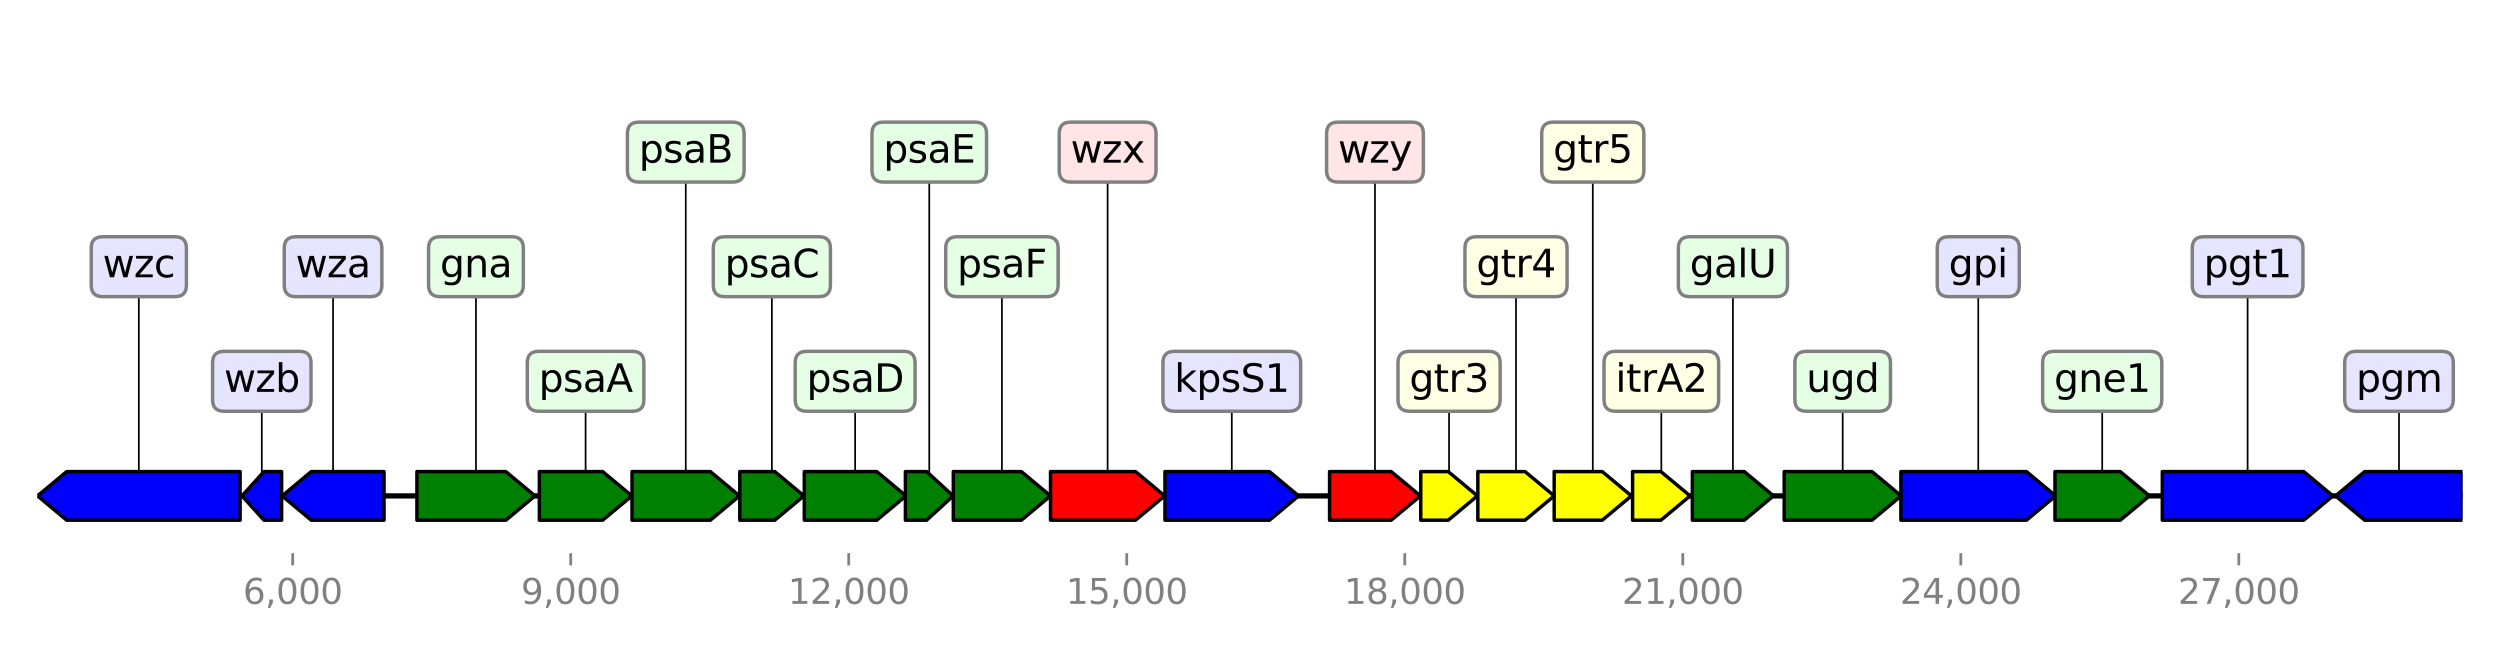 <?xml version="1.0" encoding="utf-8" standalone="no"?>
<!DOCTYPE svg PUBLIC "-//W3C//DTD SVG 1.1//EN"
  "http://www.w3.org/Graphics/SVG/1.1/DTD/svg11.dtd">
<svg height="187.2pt" version="1.1" viewBox="0 0 720 187.2" width="720pt" xmlns="http://www.w3.org/2000/svg" xmlns:xlink="http://www.w3.org/1999/xlink">
 <defs>
  <style type="text/css">*{stroke-linecap:butt;stroke-linejoin:round;}</style>
 </defs>
 <g id="figure_1">
  <g id="patch_1">
   <path d="M 0 187.2 
L 720 187.2 
L 720 0 
L 0 0 
z
" style="fill:#ffffff;"/>
  </g>
  <g id="axes_1">
   <g id="line2d_1">
    <path clip-path="url(#p2524feb2c2)" d="M 10.8 142.818 
L 709.2 142.818 
" style="fill:none;stroke:#000000;stroke-linecap:square;stroke-width:1.5;"/>
   </g>
   <g id="line2d_2">
    <path clip-path="url(#p2524feb2c2)" d="M 39.98 76.809 
L 39.98 142.818 
" style="fill:none;stroke:#000000;stroke-linecap:square;stroke-width:0.5;"/>
   </g>
   <g id="line2d_3">
    <path clip-path="url(#p2524feb2c2)" d="M 647.312 76.809 
L 647.312 142.818 
" style="fill:none;stroke:#000000;stroke-linecap:square;stroke-width:0.5;"/>
   </g>
   <g id="line2d_4">
    <path clip-path="url(#p2524feb2c2)" d="M 569.739 76.809 
L 569.739 142.818 
" style="fill:none;stroke:#000000;stroke-linecap:square;stroke-width:0.5;"/>
   </g>
   <g id="line2d_5">
    <path clip-path="url(#p2524feb2c2)" d="M 354.756 109.813 
L 354.756 142.818 
" style="fill:none;stroke:#000000;stroke-linecap:square;stroke-width:0.5;"/>
   </g>
   <g id="line2d_6">
    <path clip-path="url(#p2524feb2c2)" d="M 690.91 109.813 
L 690.91 142.818 
" style="fill:none;stroke:#000000;stroke-linecap:square;stroke-width:0.5;"/>
   </g>
   <g id="line2d_7">
    <path clip-path="url(#p2524feb2c2)" d="M 137.076 76.809 
L 137.076 142.818 
" style="fill:none;stroke:#000000;stroke-linecap:square;stroke-width:0.5;"/>
   </g>
   <g id="line2d_8">
    <path clip-path="url(#p2524feb2c2)" d="M 530.693 109.813 
L 530.693 142.818 
" style="fill:none;stroke:#000000;stroke-linecap:square;stroke-width:0.5;"/>
   </g>
   <g id="line2d_9">
    <path clip-path="url(#p2524feb2c2)" d="M 318.992 43.804 
L 318.992 142.818 
" style="fill:none;stroke:#000000;stroke-linecap:square;stroke-width:0.5;"/>
   </g>
   <g id="line2d_10">
    <path clip-path="url(#p2524feb2c2)" d="M 197.501 43.804 
L 197.501 142.818 
" style="fill:none;stroke:#000000;stroke-linecap:square;stroke-width:0.5;"/>
   </g>
   <g id="line2d_11">
    <path clip-path="url(#p2524feb2c2)" d="M 95.921 76.809 
L 95.921 142.818 
" style="fill:none;stroke:#000000;stroke-linecap:square;stroke-width:0.5;"/>
   </g>
   <g id="line2d_12">
    <path clip-path="url(#p2524feb2c2)" d="M 246.276 109.813 
L 246.276 142.818 
" style="fill:none;stroke:#000000;stroke-linecap:square;stroke-width:0.5;"/>
   </g>
   <g id="line2d_13">
    <path clip-path="url(#p2524feb2c2)" d="M 288.552 76.809 
L 288.552 142.818 
" style="fill:none;stroke:#000000;stroke-linecap:square;stroke-width:0.5;"/>
   </g>
   <g id="line2d_14">
    <path clip-path="url(#p2524feb2c2)" d="M 605.437 109.813 
L 605.437 142.818 
" style="fill:none;stroke:#000000;stroke-linecap:square;stroke-width:0.5;"/>
   </g>
   <g id="line2d_15">
    <path clip-path="url(#p2524feb2c2)" d="M 168.65 109.813 
L 168.65 142.818 
" style="fill:none;stroke:#000000;stroke-linecap:square;stroke-width:0.5;"/>
   </g>
   <g id="line2d_16">
    <path clip-path="url(#p2524feb2c2)" d="M 395.991 43.804 
L 395.991 142.818 
" style="fill:none;stroke:#000000;stroke-linecap:square;stroke-width:0.5;"/>
   </g>
   <g id="line2d_17">
    <path clip-path="url(#p2524feb2c2)" d="M 499.079 76.809 
L 499.079 142.818 
" style="fill:none;stroke:#000000;stroke-linecap:square;stroke-width:0.5;"/>
   </g>
   <g id="line2d_18">
    <path clip-path="url(#p2524feb2c2)" d="M 458.724 43.804 
L 458.724 142.818 
" style="fill:none;stroke:#000000;stroke-linecap:square;stroke-width:0.5;"/>
   </g>
   <g id="line2d_19">
    <path clip-path="url(#p2524feb2c2)" d="M 436.612 76.809 
L 436.612 142.818 
" style="fill:none;stroke:#000000;stroke-linecap:square;stroke-width:0.5;"/>
   </g>
   <g id="line2d_20">
    <path clip-path="url(#p2524feb2c2)" d="M 222.296 76.809 
L 222.296 142.818 
" style="fill:none;stroke:#000000;stroke-linecap:square;stroke-width:0.5;"/>
   </g>
   <g id="line2d_21">
    <path clip-path="url(#p2524feb2c2)" d="M 478.461 109.813 
L 478.461 142.818 
" style="fill:none;stroke:#000000;stroke-linecap:square;stroke-width:0.5;"/>
   </g>
   <g id="line2d_22">
    <path clip-path="url(#p2524feb2c2)" d="M 417.329 109.813 
L 417.329 142.818 
" style="fill:none;stroke:#000000;stroke-linecap:square;stroke-width:0.5;"/>
   </g>
   <g id="line2d_23">
    <path clip-path="url(#p2524feb2c2)" d="M 267.628 43.804 
L 267.628 142.818 
" style="fill:none;stroke:#000000;stroke-linecap:square;stroke-width:0.5;"/>
   </g>
   <g id="line2d_24">
    <path clip-path="url(#p2524feb2c2)" d="M 75.397 109.813 
L 75.397 142.818 
" style="fill:none;stroke:#000000;stroke-linecap:square;stroke-width:0.5;"/>
   </g>
   <g id="patch_2">
    <path clip-path="url(#p2524feb2c2)" d="M 69.151 149.818 
Q 44.18 149.818 19.208 149.818 
L 19.208 149.818 
Q 15.008 146.318 10.808 142.818 
Q 15.008 139.318 19.208 135.818 
L 19.208 135.818 
Q 44.18 135.818 69.151 135.818 
L 69.151 149.818 
z
" style="fill:#0000ff;stroke:#000000;stroke-linecap:round;"/>
   </g>
   <g id="patch_3">
    <path clip-path="url(#p2524feb2c2)" d="M 622.745 135.818 
Q 643.112 135.818 663.48 135.818 
L 663.48 135.818 
Q 667.68 139.318 671.88 142.818 
Q 667.68 146.318 663.48 149.818 
L 663.48 149.818 
Q 643.112 149.818 622.745 149.818 
L 622.745 135.818 
z
" style="fill:#0000ff;stroke:#000000;stroke-linecap:round;"/>
   </g>
   <g id="patch_4">
    <path clip-path="url(#p2524feb2c2)" d="M 547.454 135.818 
Q 565.54 135.818 583.627 135.818 
L 583.627 135.818 
Q 587.826 139.318 592.025 142.818 
Q 587.826 146.318 583.627 149.818 
L 583.627 149.818 
Q 565.54 149.818 547.454 149.818 
L 547.454 135.818 
z
" style="fill:#0000ff;stroke:#000000;stroke-linecap:round;"/>
   </g>
   <g id="patch_5">
    <path clip-path="url(#p2524feb2c2)" d="M 335.512 135.818 
Q 350.558 135.818 365.603 135.818 
L 365.603 135.818 
Q 369.801 139.318 373.999 142.818 
Q 369.801 146.318 365.603 149.818 
L 365.603 149.818 
Q 350.558 149.818 335.512 149.818 
L 335.512 135.818 
z
" style="fill:#0000ff;stroke:#000000;stroke-linecap:round;"/>
   </g>
   <g id="patch_6">
    <path clip-path="url(#p2524feb2c2)" d="M 709.192 149.818 
Q 695.108 149.818 681.023 149.818 
L 681.023 149.818 
Q 676.825 146.318 672.627 142.818 
Q 676.825 139.318 681.023 135.818 
L 681.023 135.818 
Q 695.108 135.818 709.192 135.818 
L 709.192 149.818 
z
" style="fill:#0000ff;stroke:#000000;stroke-linecap:round;"/>
   </g>
   <g id="patch_7">
    <path clip-path="url(#p2524feb2c2)" d="M 120.075 135.818 
Q 132.878 135.818 145.68 135.818 
L 145.68 135.818 
Q 149.879 139.318 154.077 142.818 
Q 149.879 146.318 145.68 149.818 
L 145.68 149.818 
Q 132.878 149.818 120.075 149.818 
L 120.075 135.818 
z
" style="fill:#008000;stroke:#000000;stroke-linecap:round;"/>
   </g>
   <g id="patch_8">
    <path clip-path="url(#p2524feb2c2)" d="M 513.852 135.818 
Q 526.493 135.818 539.134 135.818 
L 539.134 135.818 
Q 543.334 139.318 547.534 142.818 
Q 543.334 146.318 539.134 149.818 
L 539.134 149.818 
Q 526.493 149.818 513.852 149.818 
L 513.852 135.818 
z
" style="fill:#008000;stroke:#000000;stroke-linecap:round;"/>
   </g>
   <g id="patch_9">
    <path clip-path="url(#p2524feb2c2)" d="M 302.551 135.818 
Q 314.791 135.818 327.031 135.818 
L 327.031 135.818 
Q 331.232 139.318 335.432 142.818 
Q 331.232 146.318 327.031 149.818 
L 327.031 149.818 
Q 314.791 149.818 302.551 149.818 
L 302.551 135.818 
z
" style="fill:#ff0000;stroke:#000000;stroke-linecap:round;"/>
   </g>
   <g id="patch_10">
    <path clip-path="url(#p2524feb2c2)" d="M 182.021 135.818 
Q 193.3 135.818 204.58 135.818 
L 204.58 135.818 
Q 208.78 139.318 212.981 142.818 
Q 208.78 146.318 204.58 149.818 
L 204.58 149.818 
Q 193.3 149.818 182.021 149.818 
L 182.021 135.818 
z
" style="fill:#008000;stroke:#000000;stroke-linecap:round;"/>
   </g>
   <g id="patch_11">
    <path clip-path="url(#p2524feb2c2)" d="M 110.6 149.818 
Q 100.119 149.818 89.638 149.818 
L 89.638 149.818 
Q 85.44 146.318 81.242 142.818 
Q 85.44 139.318 89.638 135.818 
L 89.638 135.818 
Q 100.119 135.818 110.6 135.818 
L 110.6 149.818 
z
" style="fill:#0000ff;stroke:#000000;stroke-linecap:round;"/>
   </g>
   <g id="patch_12">
    <path clip-path="url(#p2524feb2c2)" d="M 231.637 135.818 
Q 242.075 135.818 252.513 135.818 
L 252.513 135.818 
Q 256.714 139.318 260.915 142.818 
Q 256.714 146.318 252.513 149.818 
L 252.513 149.818 
Q 242.075 149.818 231.637 149.818 
L 231.637 135.818 
z
" style="fill:#008000;stroke:#000000;stroke-linecap:round;"/>
   </g>
   <g id="patch_13">
    <path clip-path="url(#p2524feb2c2)" d="M 274.554 135.818 
Q 284.354 135.818 294.154 135.818 
L 294.154 135.818 
Q 298.352 139.318 302.551 142.818 
Q 298.352 146.318 294.154 149.818 
L 294.154 149.818 
Q 284.354 149.818 274.554 149.818 
L 274.554 135.818 
z
" style="fill:#008000;stroke:#000000;stroke-linecap:round;"/>
   </g>
   <g id="patch_14">
    <path clip-path="url(#p2524feb2c2)" d="M 591.838 135.818 
Q 601.235 135.818 610.632 135.818 
L 610.632 135.818 
Q 614.834 139.318 619.035 142.818 
Q 614.834 146.318 610.632 149.818 
L 610.632 149.818 
Q 601.235 149.818 591.838 149.818 
L 591.838 135.818 
z
" style="fill:#008000;stroke:#000000;stroke-linecap:round;"/>
   </g>
   <g id="patch_15">
    <path clip-path="url(#p2524feb2c2)" d="M 155.332 135.818 
Q 164.45 135.818 173.569 135.818 
L 173.569 135.818 
Q 177.768 139.318 181.968 142.818 
Q 177.768 146.318 173.569 149.818 
L 173.569 149.818 
Q 164.45 149.818 155.332 149.818 
L 155.332 135.818 
z
" style="fill:#008000;stroke:#000000;stroke-linecap:round;"/>
   </g>
   <g id="patch_16">
    <path clip-path="url(#p2524feb2c2)" d="M 382.913 135.818 
Q 391.791 135.818 400.668 135.818 
L 400.668 135.818 
Q 404.868 139.318 409.069 142.818 
Q 404.868 146.318 400.668 149.818 
L 400.668 149.818 
Q 391.791 149.818 382.913 149.818 
L 382.913 135.818 
z
" style="fill:#ff0000;stroke:#000000;stroke-linecap:round;"/>
   </g>
   <g id="patch_17">
    <path clip-path="url(#p2524feb2c2)" d="M 487.402 135.818 
Q 494.878 135.818 502.354 135.818 
L 502.354 135.818 
Q 506.555 139.318 510.756 142.818 
Q 506.555 146.318 502.354 149.818 
L 502.354 149.818 
Q 494.878 149.818 487.402 149.818 
L 487.402 135.818 
z
" style="fill:#008000;stroke:#000000;stroke-linecap:round;"/>
   </g>
   <g id="patch_18">
    <path clip-path="url(#p2524feb2c2)" d="M 447.608 135.818 
Q 454.525 135.818 461.441 135.818 
L 461.441 135.818 
Q 465.641 139.318 469.841 142.818 
Q 465.641 146.318 461.441 149.818 
L 461.441 149.818 
Q 454.525 149.818 447.608 149.818 
L 447.608 135.818 
z
" style="fill:#ffff00;stroke:#000000;stroke-linecap:round;"/>
   </g>
   <g id="patch_19">
    <path clip-path="url(#p2524feb2c2)" d="M 425.616 135.818 
Q 432.412 135.818 439.208 135.818 
L 439.208 135.818 
Q 443.408 139.318 447.608 142.818 
Q 443.408 146.318 439.208 149.818 
L 439.208 149.818 
Q 432.412 149.818 425.616 149.818 
L 425.616 135.818 
z
" style="fill:#ffff00;stroke:#000000;stroke-linecap:round;"/>
   </g>
   <g id="patch_20">
    <path clip-path="url(#p2524feb2c2)" d="M 213.061 135.818 
Q 218.095 135.818 223.13 135.818 
L 223.13 135.818 
Q 227.33 139.318 231.53 142.818 
Q 227.33 146.318 223.13 149.818 
L 223.13 149.818 
Q 218.095 149.818 213.061 149.818 
L 213.061 135.818 
z
" style="fill:#008000;stroke:#000000;stroke-linecap:round;"/>
   </g>
   <g id="patch_21">
    <path clip-path="url(#p2524feb2c2)" d="M 470.188 135.818 
Q 474.262 135.818 478.336 135.818 
L 478.336 135.818 
Q 482.536 139.318 486.735 142.818 
Q 482.536 146.318 478.336 149.818 
L 478.336 149.818 
Q 474.262 149.818 470.188 149.818 
L 470.188 135.818 
z
" style="fill:#ffff00;stroke:#000000;stroke-linecap:round;"/>
   </g>
   <g id="patch_22">
    <path clip-path="url(#p2524feb2c2)" d="M 409.175 135.818 
Q 413.131 135.818 417.086 135.818 
L 417.086 135.818 
Q 421.284 139.318 425.483 142.818 
Q 421.284 146.318 417.086 149.818 
L 417.086 149.818 
Q 413.131 149.818 409.175 149.818 
L 409.175 135.818 
z
" style="fill:#ffff00;stroke:#000000;stroke-linecap:round;"/>
   </g>
   <g id="patch_23">
    <path clip-path="url(#p2524feb2c2)" d="M 260.755 135.818 
Q 263.814 135.818 266.873 135.818 
L 266.873 135.818 
Q 270.686 139.318 274.5 142.818 
Q 270.686 146.318 266.873 149.818 
L 266.873 149.818 
Q 263.814 149.818 260.755 149.818 
L 260.755 135.818 
z
" style="fill:#008000;stroke:#000000;stroke-linecap:round;"/>
   </g>
   <g id="patch_24">
    <path clip-path="url(#p2524feb2c2)" d="M 81.108 149.818 
Q 78.566 149.818 76.024 149.818 
L 76.024 149.818 
Q 72.855 146.318 69.685 142.818 
Q 72.855 139.318 76.024 135.818 
L 76.024 135.818 
Q 78.566 135.818 81.108 135.818 
L 81.108 149.818 
z
" style="fill:#0000ff;stroke:#000000;stroke-linecap:round;"/>
   </g>
   <g id="matplotlib.axis_1">
    <g id="xtick_1">
     <g id="line2d_25">
      <defs>
       <path d="M 0 0 
L 0 3.5 
" id="m7f33f85744" style="stroke:#808080;stroke-width:0.8;"/>
      </defs>
      <g>
       <use style="fill:#808080;stroke:#808080;stroke-width:0.8;" x="84.298" xlink:href="#m7f33f85744" y="159.32"/>
      </g>
     </g>
     <g id="text_1">
      <!-- 6,000 -->
      <g style="fill:#808080;" transform="translate(69.983 173.918)scale(0.1 -0.1)">
       <defs>
        <path d="M 2113 2584 
Q 1688 2584 1439 2293 
Q 1191 2003 1191 1497 
Q 1191 994 1439 701 
Q 1688 409 2113 409 
Q 2538 409 2786 701 
Q 3034 994 3034 1497 
Q 3034 2003 2786 2293 
Q 2538 2584 2113 2584 
z
M 3366 4563 
L 3366 3988 
Q 3128 4100 2886 4159 
Q 2644 4219 2406 4219 
Q 1781 4219 1451 3797 
Q 1122 3375 1075 2522 
Q 1259 2794 1537 2939 
Q 1816 3084 2150 3084 
Q 2853 3084 3261 2657 
Q 3669 2231 3669 1497 
Q 3669 778 3244 343 
Q 2819 -91 2113 -91 
Q 1303 -91 875 529 
Q 447 1150 447 2328 
Q 447 3434 972 4092 
Q 1497 4750 2381 4750 
Q 2619 4750 2861 4703 
Q 3103 4656 3366 4563 
z
" id="DejaVuSans-36" transform="scale(0.016)"/>
        <path d="M 750 794 
L 1409 794 
L 1409 256 
L 897 -744 
L 494 -744 
L 750 256 
L 750 794 
z
" id="DejaVuSans-2c" transform="scale(0.016)"/>
        <path d="M 2034 4250 
Q 1547 4250 1301 3770 
Q 1056 3291 1056 2328 
Q 1056 1369 1301 889 
Q 1547 409 2034 409 
Q 2525 409 2770 889 
Q 3016 1369 3016 2328 
Q 3016 3291 2770 3770 
Q 2525 4250 2034 4250 
z
M 2034 4750 
Q 2819 4750 3233 4129 
Q 3647 3509 3647 2328 
Q 3647 1150 3233 529 
Q 2819 -91 2034 -91 
Q 1250 -91 836 529 
Q 422 1150 422 2328 
Q 422 3509 836 4129 
Q 1250 4750 2034 4750 
z
" id="DejaVuSans-30" transform="scale(0.016)"/>
       </defs>
       <use xlink:href="#DejaVuSans-36"/>
       <use x="63.623" xlink:href="#DejaVuSans-2c"/>
       <use x="95.41" xlink:href="#DejaVuSans-30"/>
       <use x="159.033" xlink:href="#DejaVuSans-30"/>
       <use x="222.656" xlink:href="#DejaVuSans-30"/>
      </g>
     </g>
    </g>
    <g id="xtick_2">
     <g id="line2d_26">
      <g>
       <use style="fill:#808080;stroke:#808080;stroke-width:0.8;" x="164.366" xlink:href="#m7f33f85744" y="159.32"/>
      </g>
     </g>
     <g id="text_2">
      <!-- 9,000 -->
      <g style="fill:#808080;" transform="translate(150.052 173.918)scale(0.1 -0.1)">
       <defs>
        <path d="M 703 97 
L 703 672 
Q 941 559 1184 500 
Q 1428 441 1663 441 
Q 2288 441 2617 861 
Q 2947 1281 2994 2138 
Q 2813 1869 2534 1725 
Q 2256 1581 1919 1581 
Q 1219 1581 811 2004 
Q 403 2428 403 3163 
Q 403 3881 828 4315 
Q 1253 4750 1959 4750 
Q 2769 4750 3195 4129 
Q 3622 3509 3622 2328 
Q 3622 1225 3098 567 
Q 2575 -91 1691 -91 
Q 1453 -91 1209 -44 
Q 966 3 703 97 
z
M 1959 2075 
Q 2384 2075 2632 2365 
Q 2881 2656 2881 3163 
Q 2881 3666 2632 3958 
Q 2384 4250 1959 4250 
Q 1534 4250 1286 3958 
Q 1038 3666 1038 3163 
Q 1038 2656 1286 2365 
Q 1534 2075 1959 2075 
z
" id="DejaVuSans-39" transform="scale(0.016)"/>
       </defs>
       <use xlink:href="#DejaVuSans-39"/>
       <use x="63.623" xlink:href="#DejaVuSans-2c"/>
       <use x="95.41" xlink:href="#DejaVuSans-30"/>
       <use x="159.033" xlink:href="#DejaVuSans-30"/>
       <use x="222.656" xlink:href="#DejaVuSans-30"/>
      </g>
     </g>
    </g>
    <g id="xtick_3">
     <g id="line2d_27">
      <g>
       <use style="fill:#808080;stroke:#808080;stroke-width:0.8;" x="244.434" xlink:href="#m7f33f85744" y="159.32"/>
      </g>
     </g>
     <g id="text_3">
      <!-- 12,000 -->
      <g style="fill:#808080;" transform="translate(226.939 173.918)scale(0.1 -0.1)">
       <defs>
        <path d="M 794 531 
L 1825 531 
L 1825 4091 
L 703 3866 
L 703 4441 
L 1819 4666 
L 2450 4666 
L 2450 531 
L 3481 531 
L 3481 0 
L 794 0 
L 794 531 
z
" id="DejaVuSans-31" transform="scale(0.016)"/>
        <path d="M 1228 531 
L 3431 531 
L 3431 0 
L 469 0 
L 469 531 
Q 828 903 1448 1529 
Q 2069 2156 2228 2338 
Q 2531 2678 2651 2914 
Q 2772 3150 2772 3378 
Q 2772 3750 2511 3984 
Q 2250 4219 1831 4219 
Q 1534 4219 1204 4116 
Q 875 4013 500 3803 
L 500 4441 
Q 881 4594 1212 4672 
Q 1544 4750 1819 4750 
Q 2544 4750 2975 4387 
Q 3406 4025 3406 3419 
Q 3406 3131 3298 2873 
Q 3191 2616 2906 2266 
Q 2828 2175 2409 1742 
Q 1991 1309 1228 531 
z
" id="DejaVuSans-32" transform="scale(0.016)"/>
       </defs>
       <use xlink:href="#DejaVuSans-31"/>
       <use x="63.623" xlink:href="#DejaVuSans-32"/>
       <use x="127.246" xlink:href="#DejaVuSans-2c"/>
       <use x="159.033" xlink:href="#DejaVuSans-30"/>
       <use x="222.656" xlink:href="#DejaVuSans-30"/>
       <use x="286.279" xlink:href="#DejaVuSans-30"/>
      </g>
     </g>
    </g>
    <g id="xtick_4">
     <g id="line2d_28">
      <g>
       <use style="fill:#808080;stroke:#808080;stroke-width:0.8;" x="324.503" xlink:href="#m7f33f85744" y="159.32"/>
      </g>
     </g>
     <g id="text_4">
      <!-- 15,000 -->
      <g style="fill:#808080;" transform="translate(307.008 173.918)scale(0.1 -0.1)">
       <defs>
        <path d="M 691 4666 
L 3169 4666 
L 3169 4134 
L 1269 4134 
L 1269 2991 
Q 1406 3038 1543 3061 
Q 1681 3084 1819 3084 
Q 2600 3084 3056 2656 
Q 3513 2228 3513 1497 
Q 3513 744 3044 326 
Q 2575 -91 1722 -91 
Q 1428 -91 1123 -41 
Q 819 9 494 109 
L 494 744 
Q 775 591 1075 516 
Q 1375 441 1709 441 
Q 2250 441 2565 725 
Q 2881 1009 2881 1497 
Q 2881 1984 2565 2268 
Q 2250 2553 1709 2553 
Q 1456 2553 1204 2497 
Q 953 2441 691 2322 
L 691 4666 
z
" id="DejaVuSans-35" transform="scale(0.016)"/>
       </defs>
       <use xlink:href="#DejaVuSans-31"/>
       <use x="63.623" xlink:href="#DejaVuSans-35"/>
       <use x="127.246" xlink:href="#DejaVuSans-2c"/>
       <use x="159.033" xlink:href="#DejaVuSans-30"/>
       <use x="222.656" xlink:href="#DejaVuSans-30"/>
       <use x="286.279" xlink:href="#DejaVuSans-30"/>
      </g>
     </g>
    </g>
    <g id="xtick_5">
     <g id="line2d_29">
      <g>
       <use style="fill:#808080;stroke:#808080;stroke-width:0.8;" x="404.571" xlink:href="#m7f33f85744" y="159.32"/>
      </g>
     </g>
     <g id="text_5">
      <!-- 18,000 -->
      <g style="fill:#808080;" transform="translate(387.076 173.918)scale(0.1 -0.1)">
       <defs>
        <path d="M 2034 2216 
Q 1584 2216 1326 1975 
Q 1069 1734 1069 1313 
Q 1069 891 1326 650 
Q 1584 409 2034 409 
Q 2484 409 2743 651 
Q 3003 894 3003 1313 
Q 3003 1734 2745 1975 
Q 2488 2216 2034 2216 
z
M 1403 2484 
Q 997 2584 770 2862 
Q 544 3141 544 3541 
Q 544 4100 942 4425 
Q 1341 4750 2034 4750 
Q 2731 4750 3128 4425 
Q 3525 4100 3525 3541 
Q 3525 3141 3298 2862 
Q 3072 2584 2669 2484 
Q 3125 2378 3379 2068 
Q 3634 1759 3634 1313 
Q 3634 634 3220 271 
Q 2806 -91 2034 -91 
Q 1263 -91 848 271 
Q 434 634 434 1313 
Q 434 1759 690 2068 
Q 947 2378 1403 2484 
z
M 1172 3481 
Q 1172 3119 1398 2916 
Q 1625 2713 2034 2713 
Q 2441 2713 2670 2916 
Q 2900 3119 2900 3481 
Q 2900 3844 2670 4047 
Q 2441 4250 2034 4250 
Q 1625 4250 1398 4047 
Q 1172 3844 1172 3481 
z
" id="DejaVuSans-38" transform="scale(0.016)"/>
       </defs>
       <use xlink:href="#DejaVuSans-31"/>
       <use x="63.623" xlink:href="#DejaVuSans-38"/>
       <use x="127.246" xlink:href="#DejaVuSans-2c"/>
       <use x="159.033" xlink:href="#DejaVuSans-30"/>
       <use x="222.656" xlink:href="#DejaVuSans-30"/>
       <use x="286.279" xlink:href="#DejaVuSans-30"/>
      </g>
     </g>
    </g>
    <g id="xtick_6">
     <g id="line2d_30">
      <g>
       <use style="fill:#808080;stroke:#808080;stroke-width:0.8;" x="484.64" xlink:href="#m7f33f85744" y="159.32"/>
      </g>
     </g>
     <g id="text_6">
      <!-- 21,000 -->
      <g style="fill:#808080;" transform="translate(467.145 173.918)scale(0.1 -0.1)">
       <use xlink:href="#DejaVuSans-32"/>
       <use x="63.623" xlink:href="#DejaVuSans-31"/>
       <use x="127.246" xlink:href="#DejaVuSans-2c"/>
       <use x="159.033" xlink:href="#DejaVuSans-30"/>
       <use x="222.656" xlink:href="#DejaVuSans-30"/>
       <use x="286.279" xlink:href="#DejaVuSans-30"/>
      </g>
     </g>
    </g>
    <g id="xtick_7">
     <g id="line2d_31">
      <g>
       <use style="fill:#808080;stroke:#808080;stroke-width:0.8;" x="564.708" xlink:href="#m7f33f85744" y="159.32"/>
      </g>
     </g>
     <g id="text_7">
      <!-- 24,000 -->
      <g style="fill:#808080;" transform="translate(547.213 173.918)scale(0.1 -0.1)">
       <defs>
        <path d="M 2419 4116 
L 825 1625 
L 2419 1625 
L 2419 4116 
z
M 2253 4666 
L 3047 4666 
L 3047 1625 
L 3713 1625 
L 3713 1100 
L 3047 1100 
L 3047 0 
L 2419 0 
L 2419 1100 
L 313 1100 
L 313 1709 
L 2253 4666 
z
" id="DejaVuSans-34" transform="scale(0.016)"/>
       </defs>
       <use xlink:href="#DejaVuSans-32"/>
       <use x="63.623" xlink:href="#DejaVuSans-34"/>
       <use x="127.246" xlink:href="#DejaVuSans-2c"/>
       <use x="159.033" xlink:href="#DejaVuSans-30"/>
       <use x="222.656" xlink:href="#DejaVuSans-30"/>
       <use x="286.279" xlink:href="#DejaVuSans-30"/>
      </g>
     </g>
    </g>
    <g id="xtick_8">
     <g id="line2d_32">
      <g>
       <use style="fill:#808080;stroke:#808080;stroke-width:0.8;" x="644.777" xlink:href="#m7f33f85744" y="159.32"/>
      </g>
     </g>
     <g id="text_8">
      <!-- 27,000 -->
      <g style="fill:#808080;" transform="translate(627.282 173.918)scale(0.1 -0.1)">
       <defs>
        <path d="M 525 4666 
L 3525 4666 
L 3525 4397 
L 1831 0 
L 1172 0 
L 2766 4134 
L 525 4134 
L 525 4666 
z
" id="DejaVuSans-37" transform="scale(0.016)"/>
       </defs>
       <use xlink:href="#DejaVuSans-32"/>
       <use x="63.623" xlink:href="#DejaVuSans-37"/>
       <use x="127.246" xlink:href="#DejaVuSans-2c"/>
       <use x="159.033" xlink:href="#DejaVuSans-30"/>
       <use x="222.656" xlink:href="#DejaVuSans-30"/>
       <use x="286.279" xlink:href="#DejaVuSans-30"/>
      </g>
     </g>
    </g>
   </g>
   <g id="linkto_wzc">
    <g id="patch_25">
     <a xlink:href="wzc">
      <path d="M 29.571 85.432 
L 50.388 85.432 
Q 53.688 85.432 53.688 82.132 
L 53.688 71.486 
Q 53.688 68.186 50.388 68.186 
L 29.571 68.186 
Q 26.271 68.186 26.271 71.486 
L 26.271 82.132 
Q 26.271 85.432 29.571 85.432 
z
" style="fill:#e5e5ff;stroke:#808080;stroke-linejoin:miter;"/>
     </a>
    </g>
    <!-- wzc -->
    <g transform="translate(29.571 79.844)scale(0.11 -0.11)">
     <defs>
      <path d="M 269 3500 
L 844 3500 
L 1563 769 
L 2278 3500 
L 2956 3500 
L 3675 769 
L 4391 3500 
L 4966 3500 
L 4050 0 
L 3372 0 
L 2619 2869 
L 1863 0 
L 1184 0 
L 269 3500 
z
" id="DejaVuSans-77" transform="scale(0.016)"/>
      <path d="M 353 3500 
L 3084 3500 
L 3084 2975 
L 922 459 
L 3084 459 
L 3084 0 
L 275 0 
L 275 525 
L 2438 3041 
L 353 3041 
L 353 3500 
z
" id="DejaVuSans-7a" transform="scale(0.016)"/>
      <path d="M 3122 3366 
L 3122 2828 
Q 2878 2963 2633 3030 
Q 2388 3097 2138 3097 
Q 1578 3097 1268 2742 
Q 959 2388 959 1747 
Q 959 1106 1268 751 
Q 1578 397 2138 397 
Q 2388 397 2633 464 
Q 2878 531 3122 666 
L 3122 134 
Q 2881 22 2623 -34 
Q 2366 -91 2075 -91 
Q 1284 -91 818 406 
Q 353 903 353 1747 
Q 353 2603 823 3093 
Q 1294 3584 2113 3584 
Q 2378 3584 2631 3529 
Q 2884 3475 3122 3366 
z
" id="DejaVuSans-63" transform="scale(0.016)"/>
     </defs>
     <use xlink:href="#DejaVuSans-77"/>
     <use x="81.787" xlink:href="#DejaVuSans-7a"/>
     <use x="134.277" xlink:href="#DejaVuSans-63"/>
    </g>
   </g>
   <g id="linkto_pgt1">
    <g id="patch_26">
     <a xlink:href="pgt1">
      <path d="M 634.674 85.432 
L 659.951 85.432 
Q 663.251 85.432 663.251 82.132 
L 663.251 71.486 
Q 663.251 68.186 659.951 68.186 
L 634.674 68.186 
Q 631.374 68.186 631.374 71.486 
L 631.374 82.132 
Q 631.374 85.432 634.674 85.432 
z
" style="fill:#e5e5ff;stroke:#808080;stroke-linejoin:miter;"/>
     </a>
    </g>
    <!-- pgt1 -->
    <g transform="translate(634.674 79.844)scale(0.11 -0.11)">
     <defs>
      <path d="M 1159 525 
L 1159 -1331 
L 581 -1331 
L 581 3500 
L 1159 3500 
L 1159 2969 
Q 1341 3281 1617 3432 
Q 1894 3584 2278 3584 
Q 2916 3584 3314 3078 
Q 3713 2572 3713 1747 
Q 3713 922 3314 415 
Q 2916 -91 2278 -91 
Q 1894 -91 1617 61 
Q 1341 213 1159 525 
z
M 3116 1747 
Q 3116 2381 2855 2742 
Q 2594 3103 2138 3103 
Q 1681 3103 1420 2742 
Q 1159 2381 1159 1747 
Q 1159 1113 1420 752 
Q 1681 391 2138 391 
Q 2594 391 2855 752 
Q 3116 1113 3116 1747 
z
" id="DejaVuSans-70" transform="scale(0.016)"/>
      <path d="M 2906 1791 
Q 2906 2416 2648 2759 
Q 2391 3103 1925 3103 
Q 1463 3103 1205 2759 
Q 947 2416 947 1791 
Q 947 1169 1205 825 
Q 1463 481 1925 481 
Q 2391 481 2648 825 
Q 2906 1169 2906 1791 
z
M 3481 434 
Q 3481 -459 3084 -895 
Q 2688 -1331 1869 -1331 
Q 1566 -1331 1297 -1286 
Q 1028 -1241 775 -1147 
L 775 -588 
Q 1028 -725 1275 -790 
Q 1522 -856 1778 -856 
Q 2344 -856 2625 -561 
Q 2906 -266 2906 331 
L 2906 616 
Q 2728 306 2450 153 
Q 2172 0 1784 0 
Q 1141 0 747 490 
Q 353 981 353 1791 
Q 353 2603 747 3093 
Q 1141 3584 1784 3584 
Q 2172 3584 2450 3431 
Q 2728 3278 2906 2969 
L 2906 3500 
L 3481 3500 
L 3481 434 
z
" id="DejaVuSans-67" transform="scale(0.016)"/>
      <path d="M 1172 4494 
L 1172 3500 
L 2356 3500 
L 2356 3053 
L 1172 3053 
L 1172 1153 
Q 1172 725 1289 603 
Q 1406 481 1766 481 
L 2356 481 
L 2356 0 
L 1766 0 
Q 1100 0 847 248 
Q 594 497 594 1153 
L 594 3053 
L 172 3053 
L 172 3500 
L 594 3500 
L 594 4494 
L 1172 4494 
z
" id="DejaVuSans-74" transform="scale(0.016)"/>
     </defs>
     <use xlink:href="#DejaVuSans-70"/>
     <use x="63.477" xlink:href="#DejaVuSans-67"/>
     <use x="126.953" xlink:href="#DejaVuSans-74"/>
     <use x="166.162" xlink:href="#DejaVuSans-31"/>
    </g>
   </g>
   <g id="linkto_gpi">
    <g id="patch_27">
     <a xlink:href="gpi">
      <path d="M 561.228 85.432 
L 578.251 85.432 
Q 581.551 85.432 581.551 82.132 
L 581.551 71.486 
Q 581.551 68.186 578.251 68.186 
L 561.228 68.186 
Q 557.928 68.186 557.928 71.486 
L 557.928 82.132 
Q 557.928 85.432 561.228 85.432 
z
" style="fill:#e5e5ff;stroke:#808080;stroke-linejoin:miter;"/>
     </a>
    </g>
    <!-- gpi -->
    <g transform="translate(561.228 79.844)scale(0.11 -0.11)">
     <defs>
      <path d="M 603 3500 
L 1178 3500 
L 1178 0 
L 603 0 
L 603 3500 
z
M 603 4863 
L 1178 4863 
L 1178 4134 
L 603 4134 
L 603 4863 
z
" id="DejaVuSans-69" transform="scale(0.016)"/>
     </defs>
     <use xlink:href="#DejaVuSans-67"/>
     <use x="63.477" xlink:href="#DejaVuSans-70"/>
     <use x="126.953" xlink:href="#DejaVuSans-69"/>
    </g>
   </g>
   <g id="linkto_kpsS1">
    <g id="patch_28">
     <a xlink:href="kpsS1">
      <path d="M 338.223 118.436 
L 371.288 118.436 
Q 374.588 118.436 374.588 115.136 
L 374.588 104.49 
Q 374.588 101.19 371.288 101.19 
L 338.223 101.19 
Q 334.923 101.19 334.923 104.49 
L 334.923 115.136 
Q 334.923 118.436 338.223 118.436 
z
" style="fill:#e5e5ff;stroke:#808080;stroke-linejoin:miter;"/>
     </a>
    </g>
    <!-- kpsS1 -->
    <g transform="translate(338.223 112.849)scale(0.11 -0.11)">
     <defs>
      <path d="M 581 4863 
L 1159 4863 
L 1159 1991 
L 2875 3500 
L 3609 3500 
L 1753 1863 
L 3688 0 
L 2938 0 
L 1159 1709 
L 1159 0 
L 581 0 
L 581 4863 
z
" id="DejaVuSans-6b" transform="scale(0.016)"/>
      <path d="M 2834 3397 
L 2834 2853 
Q 2591 2978 2328 3040 
Q 2066 3103 1784 3103 
Q 1356 3103 1142 2972 
Q 928 2841 928 2578 
Q 928 2378 1081 2264 
Q 1234 2150 1697 2047 
L 1894 2003 
Q 2506 1872 2764 1633 
Q 3022 1394 3022 966 
Q 3022 478 2636 193 
Q 2250 -91 1575 -91 
Q 1294 -91 989 -36 
Q 684 19 347 128 
L 347 722 
Q 666 556 975 473 
Q 1284 391 1588 391 
Q 1994 391 2212 530 
Q 2431 669 2431 922 
Q 2431 1156 2273 1281 
Q 2116 1406 1581 1522 
L 1381 1569 
Q 847 1681 609 1914 
Q 372 2147 372 2553 
Q 372 3047 722 3315 
Q 1072 3584 1716 3584 
Q 2034 3584 2315 3537 
Q 2597 3491 2834 3397 
z
" id="DejaVuSans-73" transform="scale(0.016)"/>
      <path d="M 3425 4513 
L 3425 3897 
Q 3066 4069 2747 4153 
Q 2428 4238 2131 4238 
Q 1616 4238 1336 4038 
Q 1056 3838 1056 3469 
Q 1056 3159 1242 3001 
Q 1428 2844 1947 2747 
L 2328 2669 
Q 3034 2534 3370 2195 
Q 3706 1856 3706 1288 
Q 3706 609 3251 259 
Q 2797 -91 1919 -91 
Q 1588 -91 1214 -16 
Q 841 59 441 206 
L 441 856 
Q 825 641 1194 531 
Q 1563 422 1919 422 
Q 2459 422 2753 634 
Q 3047 847 3047 1241 
Q 3047 1584 2836 1778 
Q 2625 1972 2144 2069 
L 1759 2144 
Q 1053 2284 737 2584 
Q 422 2884 422 3419 
Q 422 4038 858 4394 
Q 1294 4750 2059 4750 
Q 2388 4750 2728 4690 
Q 3069 4631 3425 4513 
z
" id="DejaVuSans-53" transform="scale(0.016)"/>
     </defs>
     <use xlink:href="#DejaVuSans-6b"/>
     <use x="57.91" xlink:href="#DejaVuSans-70"/>
     <use x="121.387" xlink:href="#DejaVuSans-73"/>
     <use x="173.486" xlink:href="#DejaVuSans-53"/>
     <use x="236.963" xlink:href="#DejaVuSans-31"/>
    </g>
   </g>
   <g id="linkto_pgm">
    <g id="patch_29">
     <a xlink:href="pgm">
      <path d="M 678.569 118.436 
L 703.25 118.436 
Q 706.55 118.436 706.55 115.136 
L 706.55 104.49 
Q 706.55 101.19 703.25 101.19 
L 678.569 101.19 
Q 675.269 101.19 675.269 104.49 
L 675.269 115.136 
Q 675.269 118.436 678.569 118.436 
z
" style="fill:#e5e5ff;stroke:#808080;stroke-linejoin:miter;"/>
     </a>
    </g>
    <!-- pgm -->
    <g transform="translate(678.569 112.849)scale(0.11 -0.11)">
     <defs>
      <path d="M 3328 2828 
Q 3544 3216 3844 3400 
Q 4144 3584 4550 3584 
Q 5097 3584 5394 3201 
Q 5691 2819 5691 2113 
L 5691 0 
L 5113 0 
L 5113 2094 
Q 5113 2597 4934 2840 
Q 4756 3084 4391 3084 
Q 3944 3084 3684 2787 
Q 3425 2491 3425 1978 
L 3425 0 
L 2847 0 
L 2847 2094 
Q 2847 2600 2669 2842 
Q 2491 3084 2119 3084 
Q 1678 3084 1418 2786 
Q 1159 2488 1159 1978 
L 1159 0 
L 581 0 
L 581 3500 
L 1159 3500 
L 1159 2956 
Q 1356 3278 1631 3431 
Q 1906 3584 2284 3584 
Q 2666 3584 2933 3390 
Q 3200 3197 3328 2828 
z
" id="DejaVuSans-6d" transform="scale(0.016)"/>
     </defs>
     <use xlink:href="#DejaVuSans-70"/>
     <use x="63.477" xlink:href="#DejaVuSans-67"/>
     <use x="126.953" xlink:href="#DejaVuSans-6d"/>
    </g>
   </g>
   <g id="linkto_gna">
    <g id="patch_30">
     <a xlink:href="gna">
      <path d="M 126.728 85.432 
L 147.424 85.432 
Q 150.724 85.432 150.724 82.132 
L 150.724 71.486 
Q 150.724 68.186 147.424 68.186 
L 126.728 68.186 
Q 123.428 68.186 123.428 71.486 
L 123.428 82.132 
Q 123.428 85.432 126.728 85.432 
z
" style="fill:#e5ffe5;stroke:#808080;stroke-linejoin:miter;"/>
     </a>
    </g>
    <!-- gna -->
    <g transform="translate(126.728 79.844)scale(0.11 -0.11)">
     <defs>
      <path d="M 3513 2113 
L 3513 0 
L 2938 0 
L 2938 2094 
Q 2938 2591 2744 2837 
Q 2550 3084 2163 3084 
Q 1697 3084 1428 2787 
Q 1159 2491 1159 1978 
L 1159 0 
L 581 0 
L 581 3500 
L 1159 3500 
L 1159 2956 
Q 1366 3272 1645 3428 
Q 1925 3584 2291 3584 
Q 2894 3584 3203 3211 
Q 3513 2838 3513 2113 
z
" id="DejaVuSans-6e" transform="scale(0.016)"/>
      <path d="M 2194 1759 
Q 1497 1759 1228 1600 
Q 959 1441 959 1056 
Q 959 750 1161 570 
Q 1363 391 1709 391 
Q 2188 391 2477 730 
Q 2766 1069 2766 1631 
L 2766 1759 
L 2194 1759 
z
M 3341 1997 
L 3341 0 
L 2766 0 
L 2766 531 
Q 2569 213 2275 61 
Q 1981 -91 1556 -91 
Q 1019 -91 701 211 
Q 384 513 384 1019 
Q 384 1609 779 1909 
Q 1175 2209 1959 2209 
L 2766 2209 
L 2766 2266 
Q 2766 2663 2505 2880 
Q 2244 3097 1772 3097 
Q 1472 3097 1187 3025 
Q 903 2953 641 2809 
L 641 3341 
Q 956 3463 1253 3523 
Q 1550 3584 1831 3584 
Q 2591 3584 2966 3190 
Q 3341 2797 3341 1997 
z
" id="DejaVuSans-61" transform="scale(0.016)"/>
     </defs>
     <use xlink:href="#DejaVuSans-67"/>
     <use x="63.477" xlink:href="#DejaVuSans-6e"/>
     <use x="126.855" xlink:href="#DejaVuSans-61"/>
    </g>
   </g>
   <g id="linkto_ugd">
    <g id="patch_31">
     <a xlink:href="ugd">
      <path d="M 520.224 118.436 
L 541.162 118.436 
Q 544.462 118.436 544.462 115.136 
L 544.462 104.49 
Q 544.462 101.19 541.162 101.19 
L 520.224 101.19 
Q 516.924 101.19 516.924 104.49 
L 516.924 115.136 
Q 516.924 118.436 520.224 118.436 
z
" style="fill:#e5ffe5;stroke:#808080;stroke-linejoin:miter;"/>
     </a>
    </g>
    <!-- ugd -->
    <g transform="translate(520.224 112.849)scale(0.11 -0.11)">
     <defs>
      <path d="M 544 1381 
L 544 3500 
L 1119 3500 
L 1119 1403 
Q 1119 906 1312 657 
Q 1506 409 1894 409 
Q 2359 409 2629 706 
Q 2900 1003 2900 1516 
L 2900 3500 
L 3475 3500 
L 3475 0 
L 2900 0 
L 2900 538 
Q 2691 219 2414 64 
Q 2138 -91 1772 -91 
Q 1169 -91 856 284 
Q 544 659 544 1381 
z
M 1991 3584 
L 1991 3584 
z
" id="DejaVuSans-75" transform="scale(0.016)"/>
      <path d="M 2906 2969 
L 2906 4863 
L 3481 4863 
L 3481 0 
L 2906 0 
L 2906 525 
Q 2725 213 2448 61 
Q 2172 -91 1784 -91 
Q 1150 -91 751 415 
Q 353 922 353 1747 
Q 353 2572 751 3078 
Q 1150 3584 1784 3584 
Q 2172 3584 2448 3432 
Q 2725 3281 2906 2969 
z
M 947 1747 
Q 947 1113 1208 752 
Q 1469 391 1925 391 
Q 2381 391 2643 752 
Q 2906 1113 2906 1747 
Q 2906 2381 2643 2742 
Q 2381 3103 1925 3103 
Q 1469 3103 1208 2742 
Q 947 2381 947 1747 
z
" id="DejaVuSans-64" transform="scale(0.016)"/>
     </defs>
     <use xlink:href="#DejaVuSans-75"/>
     <use x="63.379" xlink:href="#DejaVuSans-67"/>
     <use x="126.855" xlink:href="#DejaVuSans-64"/>
    </g>
   </g>
   <g id="linkto_wzx">
    <g id="patch_32">
     <a xlink:href="wzx">
      <path d="M 308.352 52.427 
L 329.632 52.427 
Q 332.932 52.427 332.932 49.127 
L 332.932 38.481 
Q 332.932 35.181 329.632 35.181 
L 308.352 35.181 
Q 305.052 35.181 305.052 38.481 
L 305.052 49.127 
Q 305.052 52.427 308.352 52.427 
z
" style="fill:#ffe5e5;stroke:#808080;stroke-linejoin:miter;"/>
     </a>
    </g>
    <!-- wzx -->
    <g transform="translate(308.352 46.84)scale(0.11 -0.11)">
     <defs>
      <path d="M 3513 3500 
L 2247 1797 
L 3578 0 
L 2900 0 
L 1881 1375 
L 863 0 
L 184 0 
L 1544 1831 
L 300 3500 
L 978 3500 
L 1906 2253 
L 2834 3500 
L 3513 3500 
z
" id="DejaVuSans-78" transform="scale(0.016)"/>
     </defs>
     <use xlink:href="#DejaVuSans-77"/>
     <use x="81.787" xlink:href="#DejaVuSans-7a"/>
     <use x="134.277" xlink:href="#DejaVuSans-78"/>
    </g>
   </g>
   <g id="linkto_psaB">
    <g id="patch_33">
     <a xlink:href="psaB">
      <path d="M 184 52.427 
L 211.002 52.427 
Q 214.302 52.427 214.302 49.127 
L 214.302 38.481 
Q 214.302 35.181 211.002 35.181 
L 184 35.181 
Q 180.7 35.181 180.7 38.481 
L 180.7 49.127 
Q 180.7 52.427 184 52.427 
z
" style="fill:#e5ffe5;stroke:#808080;stroke-linejoin:miter;"/>
     </a>
    </g>
    <!-- psaB -->
    <g transform="translate(184 46.84)scale(0.11 -0.11)">
     <defs>
      <path d="M 1259 2228 
L 1259 519 
L 2272 519 
Q 2781 519 3026 730 
Q 3272 941 3272 1375 
Q 3272 1813 3026 2020 
Q 2781 2228 2272 2228 
L 1259 2228 
z
M 1259 4147 
L 1259 2741 
L 2194 2741 
Q 2656 2741 2882 2914 
Q 3109 3088 3109 3444 
Q 3109 3797 2882 3972 
Q 2656 4147 2194 4147 
L 1259 4147 
z
M 628 4666 
L 2241 4666 
Q 2963 4666 3353 4366 
Q 3744 4066 3744 3513 
Q 3744 3084 3544 2831 
Q 3344 2578 2956 2516 
Q 3422 2416 3680 2098 
Q 3938 1781 3938 1306 
Q 3938 681 3513 340 
Q 3088 0 2303 0 
L 628 0 
L 628 4666 
z
" id="DejaVuSans-42" transform="scale(0.016)"/>
     </defs>
     <use xlink:href="#DejaVuSans-70"/>
     <use x="63.477" xlink:href="#DejaVuSans-73"/>
     <use x="115.576" xlink:href="#DejaVuSans-61"/>
     <use x="176.855" xlink:href="#DejaVuSans-42"/>
    </g>
   </g>
   <g id="linkto_wza">
    <g id="patch_34">
     <a xlink:href="wza">
      <path d="M 85.166 85.432 
L 106.676 85.432 
Q 109.976 85.432 109.976 82.132 
L 109.976 71.486 
Q 109.976 68.186 106.676 68.186 
L 85.166 68.186 
Q 81.866 68.186 81.866 71.486 
L 81.866 82.132 
Q 81.866 85.432 85.166 85.432 
z
" style="fill:#e5e5ff;stroke:#808080;stroke-linejoin:miter;"/>
     </a>
    </g>
    <!-- wza -->
    <g transform="translate(85.166 79.844)scale(0.11 -0.11)">
     <use xlink:href="#DejaVuSans-77"/>
     <use x="81.787" xlink:href="#DejaVuSans-7a"/>
     <use x="134.277" xlink:href="#DejaVuSans-61"/>
    </g>
   </g>
   <g id="linkto_psaD">
    <g id="patch_35">
     <a xlink:href="psaD">
      <path d="M 232.314 118.436 
L 260.238 118.436 
Q 263.538 118.436 263.538 115.136 
L 263.538 104.49 
Q 263.538 101.19 260.238 101.19 
L 232.314 101.19 
Q 229.014 101.19 229.014 104.49 
L 229.014 115.136 
Q 229.014 118.436 232.314 118.436 
z
" style="fill:#e5ffe5;stroke:#808080;stroke-linejoin:miter;"/>
     </a>
    </g>
    <!-- psaD -->
    <g transform="translate(232.314 112.849)scale(0.11 -0.11)">
     <defs>
      <path d="M 1259 4147 
L 1259 519 
L 2022 519 
Q 2988 519 3436 956 
Q 3884 1394 3884 2338 
Q 3884 3275 3436 3711 
Q 2988 4147 2022 4147 
L 1259 4147 
z
M 628 4666 
L 1925 4666 
Q 3281 4666 3915 4102 
Q 4550 3538 4550 2338 
Q 4550 1131 3912 565 
Q 3275 0 1925 0 
L 628 0 
L 628 4666 
z
" id="DejaVuSans-44" transform="scale(0.016)"/>
     </defs>
     <use xlink:href="#DejaVuSans-70"/>
     <use x="63.477" xlink:href="#DejaVuSans-73"/>
     <use x="115.576" xlink:href="#DejaVuSans-61"/>
     <use x="176.855" xlink:href="#DejaVuSans-44"/>
    </g>
   </g>
   <g id="linkto_psaF">
    <g id="patch_36">
     <a xlink:href="psaF">
      <path d="M 275.662 85.432 
L 301.443 85.432 
Q 304.743 85.432 304.743 82.132 
L 304.743 71.486 
Q 304.743 68.186 301.443 68.186 
L 275.662 68.186 
Q 272.362 68.186 272.362 71.486 
L 272.362 82.132 
Q 272.362 85.432 275.662 85.432 
z
" style="fill:#e5ffe5;stroke:#808080;stroke-linejoin:miter;"/>
     </a>
    </g>
    <!-- psaF -->
    <g transform="translate(275.662 79.844)scale(0.11 -0.11)">
     <defs>
      <path d="M 628 4666 
L 3309 4666 
L 3309 4134 
L 1259 4134 
L 1259 2759 
L 3109 2759 
L 3109 2228 
L 1259 2228 
L 1259 0 
L 628 0 
L 628 4666 
z
" id="DejaVuSans-46" transform="scale(0.016)"/>
     </defs>
     <use xlink:href="#DejaVuSans-70"/>
     <use x="63.477" xlink:href="#DejaVuSans-73"/>
     <use x="115.576" xlink:href="#DejaVuSans-61"/>
     <use x="176.855" xlink:href="#DejaVuSans-46"/>
    </g>
   </g>
   <g id="linkto_gne1">
    <g id="patch_37">
     <a xlink:href="gne1">
      <path d="M 591.576 118.436 
L 619.297 118.436 
Q 622.597 118.436 622.597 115.136 
L 622.597 104.49 
Q 622.597 101.19 619.297 101.19 
L 591.576 101.19 
Q 588.276 101.19 588.276 104.49 
L 588.276 115.136 
Q 588.276 118.436 591.576 118.436 
z
" style="fill:#e5ffe5;stroke:#808080;stroke-linejoin:miter;"/>
     </a>
    </g>
    <!-- gne1 -->
    <g transform="translate(591.576 112.849)scale(0.11 -0.11)">
     <defs>
      <path d="M 3597 1894 
L 3597 1613 
L 953 1613 
Q 991 1019 1311 708 
Q 1631 397 2203 397 
Q 2534 397 2845 478 
Q 3156 559 3463 722 
L 3463 178 
Q 3153 47 2828 -22 
Q 2503 -91 2169 -91 
Q 1331 -91 842 396 
Q 353 884 353 1716 
Q 353 2575 817 3079 
Q 1281 3584 2069 3584 
Q 2775 3584 3186 3129 
Q 3597 2675 3597 1894 
z
M 3022 2063 
Q 3016 2534 2758 2815 
Q 2500 3097 2075 3097 
Q 1594 3097 1305 2825 
Q 1016 2553 972 2059 
L 3022 2063 
z
" id="DejaVuSans-65" transform="scale(0.016)"/>
     </defs>
     <use xlink:href="#DejaVuSans-67"/>
     <use x="63.477" xlink:href="#DejaVuSans-6e"/>
     <use x="126.855" xlink:href="#DejaVuSans-65"/>
     <use x="188.379" xlink:href="#DejaVuSans-31"/>
    </g>
   </g>
   <g id="linkto_psaA">
    <g id="patch_38">
     <a xlink:href="psaA">
      <path d="M 155.16 118.436 
L 182.139 118.436 
Q 185.439 118.436 185.439 115.136 
L 185.439 104.49 
Q 185.439 101.19 182.139 101.19 
L 155.16 101.19 
Q 151.86 101.19 151.86 104.49 
L 151.86 115.136 
Q 151.86 118.436 155.16 118.436 
z
" style="fill:#e5ffe5;stroke:#808080;stroke-linejoin:miter;"/>
     </a>
    </g>
    <!-- psaA -->
    <g transform="translate(155.16 112.849)scale(0.11 -0.11)">
     <defs>
      <path d="M 2188 4044 
L 1331 1722 
L 3047 1722 
L 2188 4044 
z
M 1831 4666 
L 2547 4666 
L 4325 0 
L 3669 0 
L 3244 1197 
L 1141 1197 
L 716 0 
L 50 0 
L 1831 4666 
z
" id="DejaVuSans-41" transform="scale(0.016)"/>
     </defs>
     <use xlink:href="#DejaVuSans-70"/>
     <use x="63.477" xlink:href="#DejaVuSans-73"/>
     <use x="115.576" xlink:href="#DejaVuSans-61"/>
     <use x="176.855" xlink:href="#DejaVuSans-41"/>
    </g>
   </g>
   <g id="linkto_wzy">
    <g id="patch_39">
     <a xlink:href="wzy">
      <path d="M 385.351 52.427 
L 406.631 52.427 
Q 409.931 52.427 409.931 49.127 
L 409.931 38.481 
Q 409.931 35.181 406.631 35.181 
L 385.351 35.181 
Q 382.051 35.181 382.051 38.481 
L 382.051 49.127 
Q 382.051 52.427 385.351 52.427 
z
" style="fill:#ffe5e5;stroke:#808080;stroke-linejoin:miter;"/>
     </a>
    </g>
    <!-- wzy -->
    <g transform="translate(385.351 46.84)scale(0.11 -0.11)">
     <defs>
      <path d="M 2059 -325 
Q 1816 -950 1584 -1140 
Q 1353 -1331 966 -1331 
L 506 -1331 
L 506 -850 
L 844 -850 
Q 1081 -850 1212 -737 
Q 1344 -625 1503 -206 
L 1606 56 
L 191 3500 
L 800 3500 
L 1894 763 
L 2988 3500 
L 3597 3500 
L 2059 -325 
z
" id="DejaVuSans-79" transform="scale(0.016)"/>
     </defs>
     <use xlink:href="#DejaVuSans-77"/>
     <use x="81.787" xlink:href="#DejaVuSans-7a"/>
     <use x="134.277" xlink:href="#DejaVuSans-79"/>
    </g>
   </g>
   <g id="linkto_galU">
    <g id="patch_40">
     <a xlink:href="galU">
      <path d="M 486.664 85.432 
L 511.494 85.432 
Q 514.794 85.432 514.794 82.132 
L 514.794 71.486 
Q 514.794 68.186 511.494 68.186 
L 486.664 68.186 
Q 483.364 68.186 483.364 71.486 
L 483.364 82.132 
Q 483.364 85.432 486.664 85.432 
z
" style="fill:#e5ffe5;stroke:#808080;stroke-linejoin:miter;"/>
     </a>
    </g>
    <!-- galU -->
    <g transform="translate(486.664 79.844)scale(0.11 -0.11)">
     <defs>
      <path d="M 603 4863 
L 1178 4863 
L 1178 0 
L 603 0 
L 603 4863 
z
" id="DejaVuSans-6c" transform="scale(0.016)"/>
      <path d="M 556 4666 
L 1191 4666 
L 1191 1831 
Q 1191 1081 1462 751 
Q 1734 422 2344 422 
Q 2950 422 3222 751 
Q 3494 1081 3494 1831 
L 3494 4666 
L 4128 4666 
L 4128 1753 
Q 4128 841 3676 375 
Q 3225 -91 2344 -91 
Q 1459 -91 1007 375 
Q 556 841 556 1753 
L 556 4666 
z
" id="DejaVuSans-55" transform="scale(0.016)"/>
     </defs>
     <use xlink:href="#DejaVuSans-67"/>
     <use x="63.477" xlink:href="#DejaVuSans-61"/>
     <use x="124.756" xlink:href="#DejaVuSans-6c"/>
     <use x="152.539" xlink:href="#DejaVuSans-55"/>
    </g>
   </g>
   <g id="linkto_gtr5">
    <g id="patch_41">
     <a xlink:href="gtr5">
      <path d="M 447.316 52.427 
L 470.133 52.427 
Q 473.433 52.427 473.433 49.127 
L 473.433 38.481 
Q 473.433 35.181 470.133 35.181 
L 447.316 35.181 
Q 444.016 35.181 444.016 38.481 
L 444.016 49.127 
Q 444.016 52.427 447.316 52.427 
z
" style="fill:#ffffe5;stroke:#808080;stroke-linejoin:miter;"/>
     </a>
    </g>
    <!-- gtr5 -->
    <g transform="translate(447.316 46.84)scale(0.11 -0.11)">
     <defs>
      <path d="M 2631 2963 
Q 2534 3019 2420 3045 
Q 2306 3072 2169 3072 
Q 1681 3072 1420 2755 
Q 1159 2438 1159 1844 
L 1159 0 
L 581 0 
L 581 3500 
L 1159 3500 
L 1159 2956 
Q 1341 3275 1631 3429 
Q 1922 3584 2338 3584 
Q 2397 3584 2469 3576 
Q 2541 3569 2628 3553 
L 2631 2963 
z
" id="DejaVuSans-72" transform="scale(0.016)"/>
     </defs>
     <use xlink:href="#DejaVuSans-67"/>
     <use x="63.477" xlink:href="#DejaVuSans-74"/>
     <use x="102.686" xlink:href="#DejaVuSans-72"/>
     <use x="143.799" xlink:href="#DejaVuSans-35"/>
    </g>
   </g>
   <g id="linkto_gtr4">
    <g id="patch_42">
     <a xlink:href="gtr4">
      <path d="M 425.204 85.432 
L 448.02 85.432 
Q 451.32 85.432 451.32 82.132 
L 451.32 71.486 
Q 451.32 68.186 448.02 68.186 
L 425.204 68.186 
Q 421.904 68.186 421.904 71.486 
L 421.904 82.132 
Q 421.904 85.432 425.204 85.432 
z
" style="fill:#ffffe5;stroke:#808080;stroke-linejoin:miter;"/>
     </a>
    </g>
    <!-- gtr4 -->
    <g transform="translate(425.204 79.844)scale(0.11 -0.11)">
     <use xlink:href="#DejaVuSans-67"/>
     <use x="63.477" xlink:href="#DejaVuSans-74"/>
     <use x="102.686" xlink:href="#DejaVuSans-72"/>
     <use x="143.799" xlink:href="#DejaVuSans-34"/>
    </g>
   </g>
   <g id="linkto_psaC">
    <g id="patch_43">
     <a xlink:href="psaC">
      <path d="M 208.728 85.432 
L 235.863 85.432 
Q 239.163 85.432 239.163 82.132 
L 239.163 71.486 
Q 239.163 68.186 235.863 68.186 
L 208.728 68.186 
Q 205.428 68.186 205.428 71.486 
L 205.428 82.132 
Q 205.428 85.432 208.728 85.432 
z
" style="fill:#e5ffe5;stroke:#808080;stroke-linejoin:miter;"/>
     </a>
    </g>
    <!-- psaC -->
    <g transform="translate(208.728 79.844)scale(0.11 -0.11)">
     <defs>
      <path d="M 4122 4306 
L 4122 3641 
Q 3803 3938 3442 4084 
Q 3081 4231 2675 4231 
Q 1875 4231 1450 3742 
Q 1025 3253 1025 2328 
Q 1025 1406 1450 917 
Q 1875 428 2675 428 
Q 3081 428 3442 575 
Q 3803 722 4122 1019 
L 4122 359 
Q 3791 134 3420 21 
Q 3050 -91 2638 -91 
Q 1578 -91 968 557 
Q 359 1206 359 2328 
Q 359 3453 968 4101 
Q 1578 4750 2638 4750 
Q 3056 4750 3426 4639 
Q 3797 4528 4122 4306 
z
" id="DejaVuSans-43" transform="scale(0.016)"/>
     </defs>
     <use xlink:href="#DejaVuSans-70"/>
     <use x="63.477" xlink:href="#DejaVuSans-73"/>
     <use x="115.576" xlink:href="#DejaVuSans-61"/>
     <use x="176.855" xlink:href="#DejaVuSans-43"/>
    </g>
   </g>
   <g id="linkto_itrA2">
    <g id="patch_44">
     <a xlink:href="itrA2">
      <path d="M 465.254 118.436 
L 491.668 118.436 
Q 494.968 118.436 494.968 115.136 
L 494.968 104.49 
Q 494.968 101.19 491.668 101.19 
L 465.254 101.19 
Q 461.954 101.19 461.954 104.49 
L 461.954 115.136 
Q 461.954 118.436 465.254 118.436 
z
" style="fill:#ffffe5;stroke:#808080;stroke-linejoin:miter;"/>
     </a>
    </g>
    <!-- itrA2 -->
    <g transform="translate(465.254 112.849)scale(0.11 -0.11)">
     <use xlink:href="#DejaVuSans-69"/>
     <use x="27.783" xlink:href="#DejaVuSans-74"/>
     <use x="66.992" xlink:href="#DejaVuSans-72"/>
     <use x="108.105" xlink:href="#DejaVuSans-41"/>
     <use x="176.514" xlink:href="#DejaVuSans-32"/>
    </g>
   </g>
   <g id="linkto_gtr3">
    <g id="patch_45">
     <a xlink:href="gtr3">
      <path d="M 405.921 118.436 
L 428.737 118.436 
Q 432.037 118.436 432.037 115.136 
L 432.037 104.49 
Q 432.037 101.19 428.737 101.19 
L 405.921 101.19 
Q 402.621 101.19 402.621 104.49 
L 402.621 115.136 
Q 402.621 118.436 405.921 118.436 
z
" style="fill:#ffffe5;stroke:#808080;stroke-linejoin:miter;"/>
     </a>
    </g>
    <!-- gtr3 -->
    <g transform="translate(405.921 112.849)scale(0.11 -0.11)">
     <defs>
      <path d="M 2597 2516 
Q 3050 2419 3304 2112 
Q 3559 1806 3559 1356 
Q 3559 666 3084 287 
Q 2609 -91 1734 -91 
Q 1441 -91 1130 -33 
Q 819 25 488 141 
L 488 750 
Q 750 597 1062 519 
Q 1375 441 1716 441 
Q 2309 441 2620 675 
Q 2931 909 2931 1356 
Q 2931 1769 2642 2001 
Q 2353 2234 1838 2234 
L 1294 2234 
L 1294 2753 
L 1863 2753 
Q 2328 2753 2575 2939 
Q 2822 3125 2822 3475 
Q 2822 3834 2567 4026 
Q 2313 4219 1838 4219 
Q 1578 4219 1281 4162 
Q 984 4106 628 3988 
L 628 4550 
Q 988 4650 1302 4700 
Q 1616 4750 1894 4750 
Q 2613 4750 3031 4423 
Q 3450 4097 3450 3541 
Q 3450 3153 3228 2886 
Q 3006 2619 2597 2516 
z
" id="DejaVuSans-33" transform="scale(0.016)"/>
     </defs>
     <use xlink:href="#DejaVuSans-67"/>
     <use x="63.477" xlink:href="#DejaVuSans-74"/>
     <use x="102.686" xlink:href="#DejaVuSans-72"/>
     <use x="143.799" xlink:href="#DejaVuSans-33"/>
    </g>
   </g>
   <g id="linkto_psaE">
    <g id="patch_46">
     <a xlink:href="psaE">
      <path d="M 254.425 52.427 
L 280.83 52.427 
Q 284.13 52.427 284.13 49.127 
L 284.13 38.481 
Q 284.13 35.181 280.83 35.181 
L 254.425 35.181 
Q 251.125 35.181 251.125 38.481 
L 251.125 49.127 
Q 251.125 52.427 254.425 52.427 
z
" style="fill:#e5ffe5;stroke:#808080;stroke-linejoin:miter;"/>
     </a>
    </g>
    <!-- psaE -->
    <g transform="translate(254.425 46.84)scale(0.11 -0.11)">
     <defs>
      <path d="M 628 4666 
L 3578 4666 
L 3578 4134 
L 1259 4134 
L 1259 2753 
L 3481 2753 
L 3481 2222 
L 1259 2222 
L 1259 531 
L 3634 531 
L 3634 0 
L 628 0 
L 628 4666 
z
" id="DejaVuSans-45" transform="scale(0.016)"/>
     </defs>
     <use xlink:href="#DejaVuSans-70"/>
     <use x="63.477" xlink:href="#DejaVuSans-73"/>
     <use x="115.576" xlink:href="#DejaVuSans-61"/>
     <use x="176.855" xlink:href="#DejaVuSans-45"/>
    </g>
   </g>
   <g id="linkto_wzb">
    <g id="patch_47">
     <a xlink:href="wzb">
      <path d="M 64.52 118.436 
L 86.273 118.436 
Q 89.573 118.436 89.573 115.136 
L 89.573 104.49 
Q 89.573 101.19 86.273 101.19 
L 64.52 101.19 
Q 61.22 101.19 61.22 104.49 
L 61.22 115.136 
Q 61.22 118.436 64.52 118.436 
z
" style="fill:#e5e5ff;stroke:#808080;stroke-linejoin:miter;"/>
     </a>
    </g>
    <!-- wzb -->
    <g transform="translate(64.52 112.849)scale(0.11 -0.11)">
     <defs>
      <path d="M 3116 1747 
Q 3116 2381 2855 2742 
Q 2594 3103 2138 3103 
Q 1681 3103 1420 2742 
Q 1159 2381 1159 1747 
Q 1159 1113 1420 752 
Q 1681 391 2138 391 
Q 2594 391 2855 752 
Q 3116 1113 3116 1747 
z
M 1159 2969 
Q 1341 3281 1617 3432 
Q 1894 3584 2278 3584 
Q 2916 3584 3314 3078 
Q 3713 2572 3713 1747 
Q 3713 922 3314 415 
Q 2916 -91 2278 -91 
Q 1894 -91 1617 61 
Q 1341 213 1159 525 
L 1159 0 
L 581 0 
L 581 4863 
L 1159 4863 
L 1159 2969 
z
" id="DejaVuSans-62" transform="scale(0.016)"/>
     </defs>
     <use xlink:href="#DejaVuSans-77"/>
     <use x="81.787" xlink:href="#DejaVuSans-7a"/>
     <use x="134.277" xlink:href="#DejaVuSans-62"/>
    </g>
   </g>
  </g>
 </g>
 <defs>
  <clipPath id="p2524feb2c2">
   <rect height="148.52" width="698.4" x="10.8" y="10.8"/>
  </clipPath>
 </defs>
</svg>
